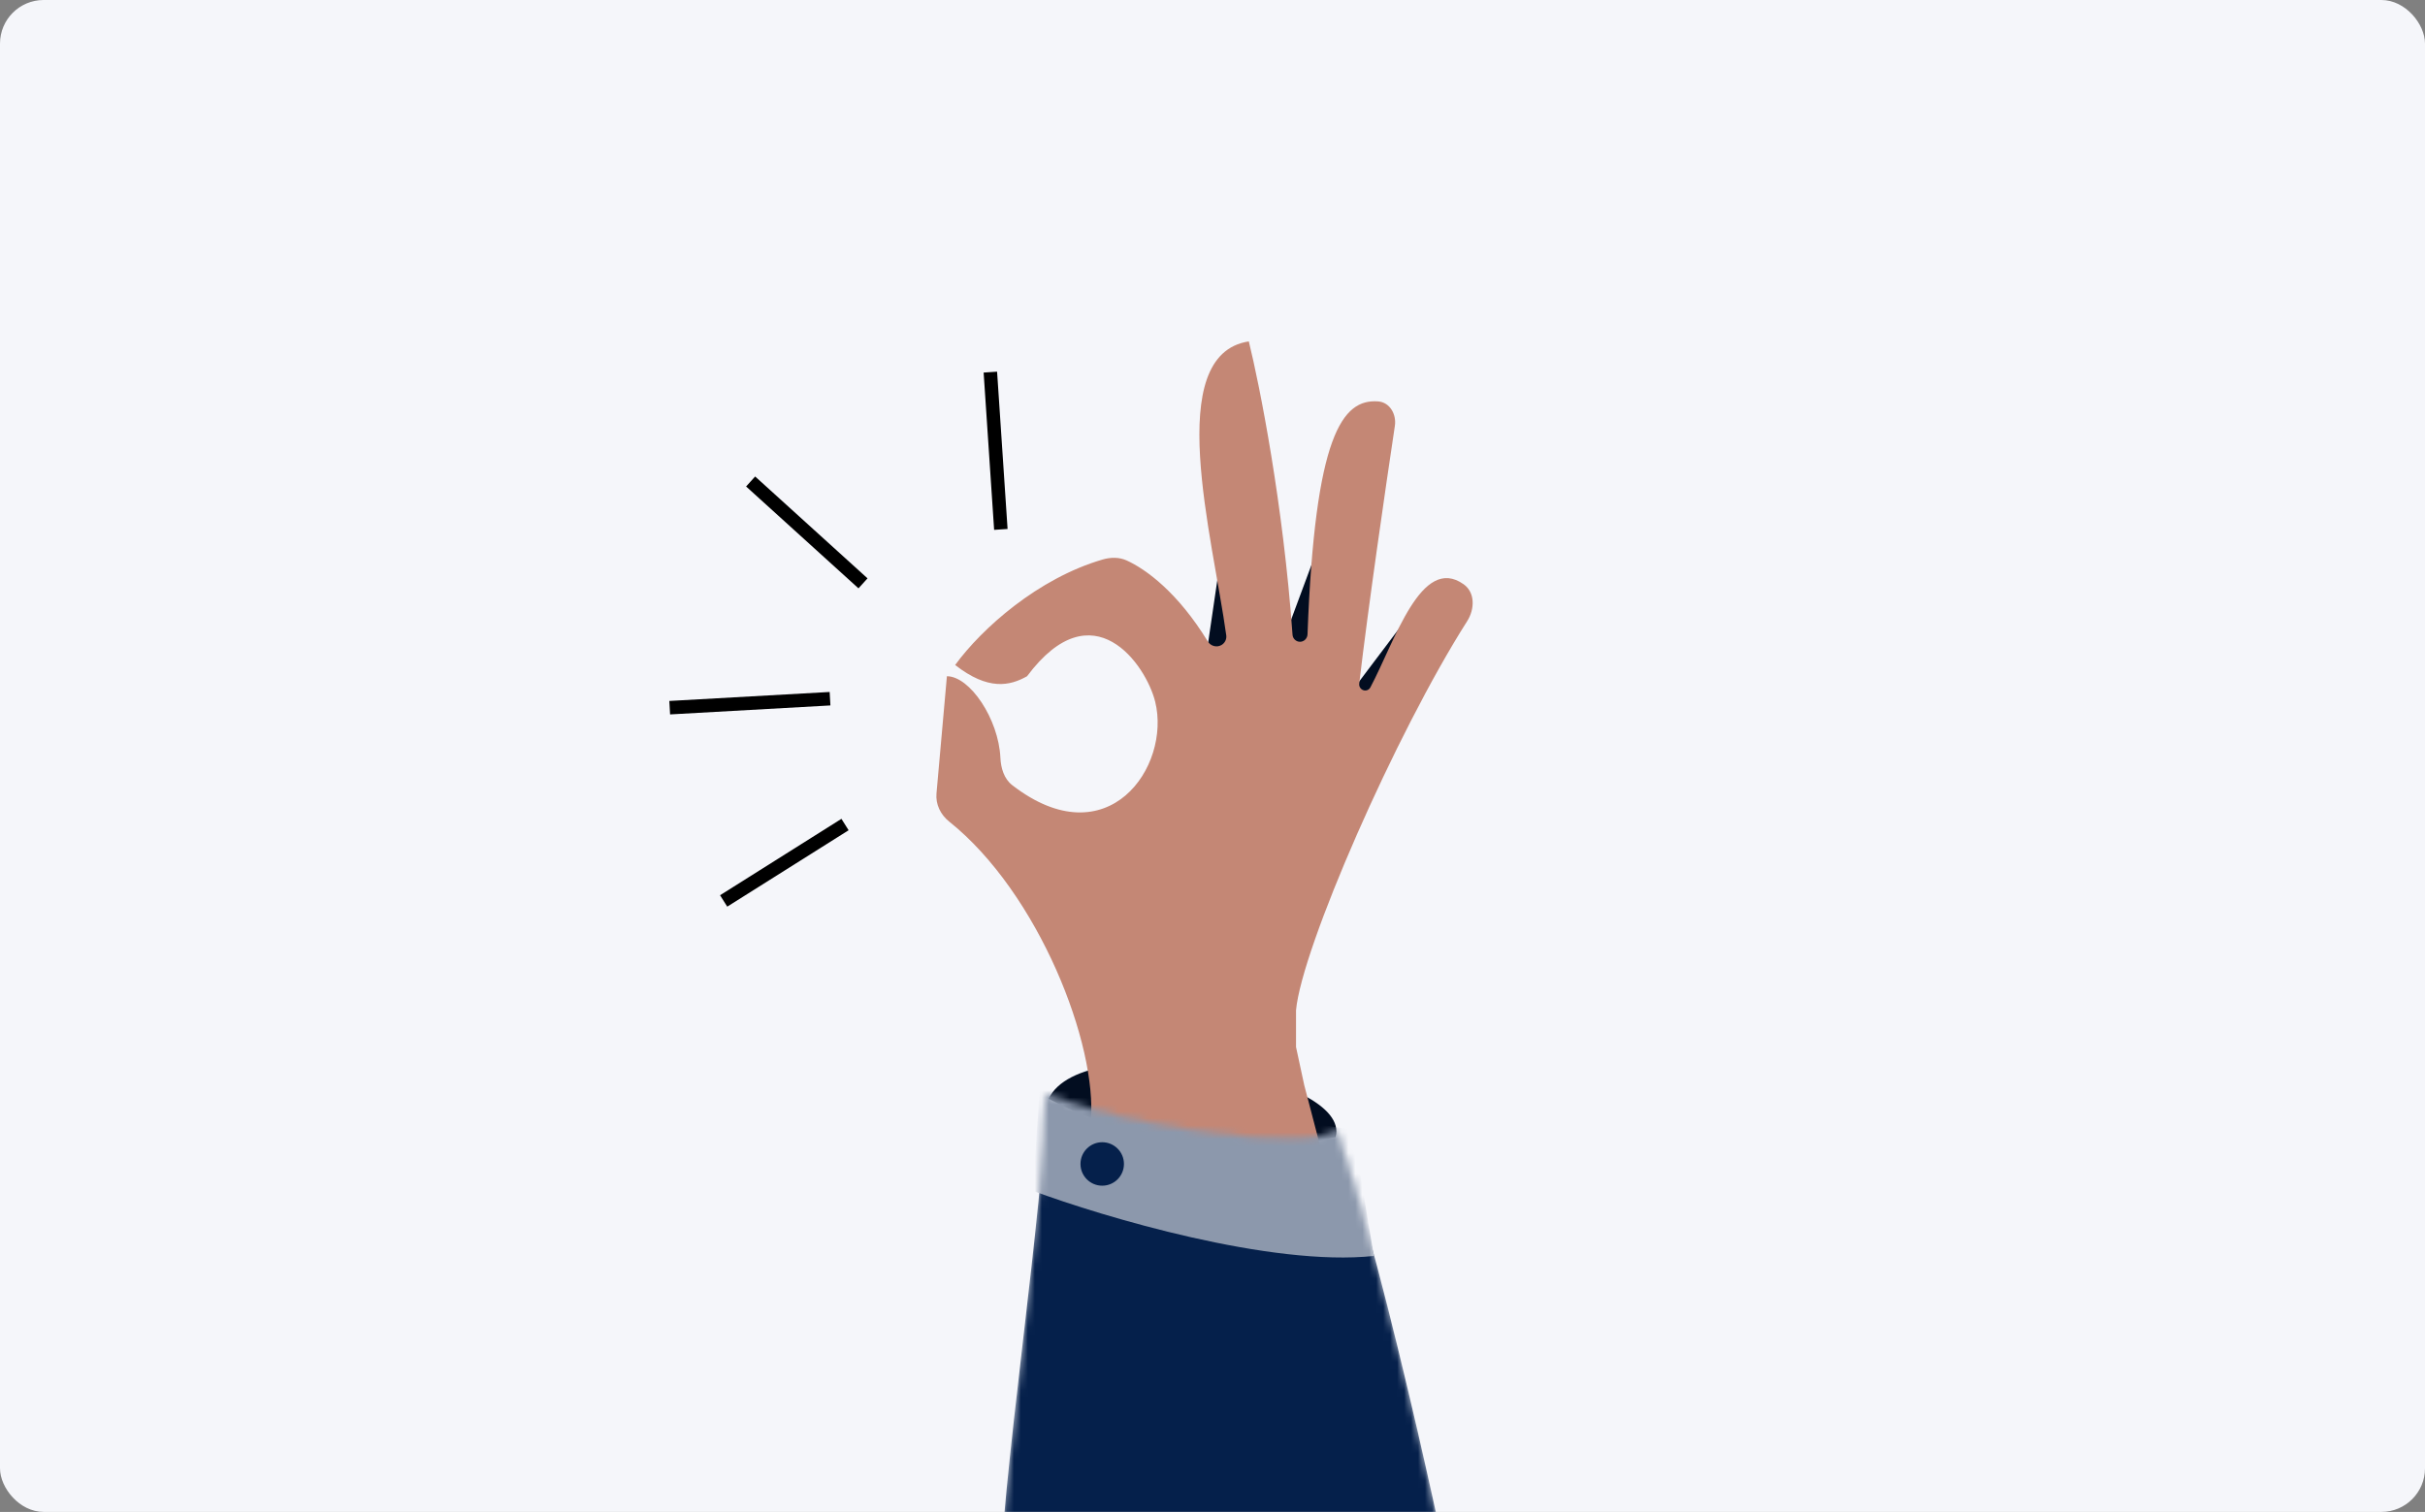 <svg width="348" height="217" viewBox="0 0 348 217" fill="none" xmlns="http://www.w3.org/2000/svg">
<rect x="0" y="0" width="348" height="217" fill="#808080" stroke="none"/>
<g clip-path="url(#clip0_1_4651)">
<rect width="348" height="217" rx="6.258" fill="#F5F6FA"/>
<path d="M142.121 53.408L143.627 75.985M107.718 69.105C107.718 69.105 117.547 78.016 123.845 83.726M119.114 100.282L96.107 101.572M121.265 118.344L103.848 129.31" stroke="black" stroke-width="1.935"/>
<path d="M175.664 76.63L173.299 92.756L196.951 102.217L203.401 86.736L194.156 98.992L189.855 76.63L184.265 91.681L175.664 76.63Z" fill="#020D20"/>
<path d="M191.649 163.212C194.248 154.375 155.471 147.306 150.481 157.702C166.283 166.102 184.51 164.875 191.649 163.212Z" fill="#020D20"/>
<path d="M210.545 89.155C200.269 105.298 186.795 136.102 185.986 145.006V150.274L187.168 155.757L189.641 165.218L171.042 167.26L156.528 161.025C157.55 149.987 149.05 128.164 136.202 117.909C134.98 116.934 134.252 115.443 134.39 113.886L135.886 97.057C139.178 97.057 143.301 103.187 143.562 108.748C143.632 110.24 144.081 111.78 145.262 112.693C158.971 123.287 168.08 110.018 165.774 100.712C164.468 95.444 156.851 84.371 147.39 97.057C144.917 98.454 141.799 99.142 137.069 95.444C140.914 90.182 148.952 83.014 158.221 80.308C159.364 79.974 160.588 79.945 161.673 80.436C164.486 81.71 169.048 85.066 173.326 92.066C173.735 92.735 174.605 92.974 175.284 92.581C175.775 92.296 176.051 91.753 175.974 91.19C174.043 77.102 166.802 50.893 179.212 49C180.762 55.267 184.145 72.322 185.486 91.108C185.526 91.672 185.995 92.111 186.56 92.111C187.139 92.111 187.614 91.631 187.636 91.052C188.7 62.437 192.631 57.229 197.768 57.613C199.445 57.738 200.421 59.459 200.171 61.122C198.789 70.31 196.375 86.941 195.055 98.127C195.03 98.341 195.084 98.552 195.206 98.729C195.571 99.256 196.351 99.232 196.652 98.666C200.175 92.04 203.954 79.545 210.041 83.859C211.707 85.04 211.642 87.432 210.545 89.155Z" fill="#C48775"/>
<mask id="mask0_1_4651" style="mask-type:alpha" maskUnits="userSpaceOnUse" x="143" y="156" width="70" height="93">
<path d="M212.439 247.73C208.628 228.047 199.174 183.401 191.856 162.277C187.698 165.188 163.579 162.277 150.065 157.079C150.065 171.841 143.412 213.84 143.412 229.849C154.293 236.78 183.331 250.059 212.439 247.73Z" fill="#E24141" stroke="black" stroke-width="0.208"/>
</mask>
<g mask="url(#mask0_1_4651)">
<path d="M212.439 247.73C208.628 228.047 199.174 183.401 191.856 162.277C187.698 165.188 163.579 162.277 150.065 157.079C150.065 171.841 143.412 213.84 143.412 229.849C154.293 236.78 183.331 250.059 212.439 247.73Z" fill="#05204B"/>
<path d="M148.194 170.905C158.382 174.683 182.438 181.842 197.158 180.262L194.143 162.173L149.338 154.792L148.194 170.905Z" fill="#8C98AC"/>
<circle cx="3.119" cy="3.119" r="3.119" transform="matrix(-1 0 0 1 161.293 163.94)" fill="#05204B"/>
</g>
</g>
<defs>
<clipPath id="clip0_1_4651">
<rect width="348" height="217" rx="6.258" fill="white"/>
</clipPath>
</defs>
</svg>
